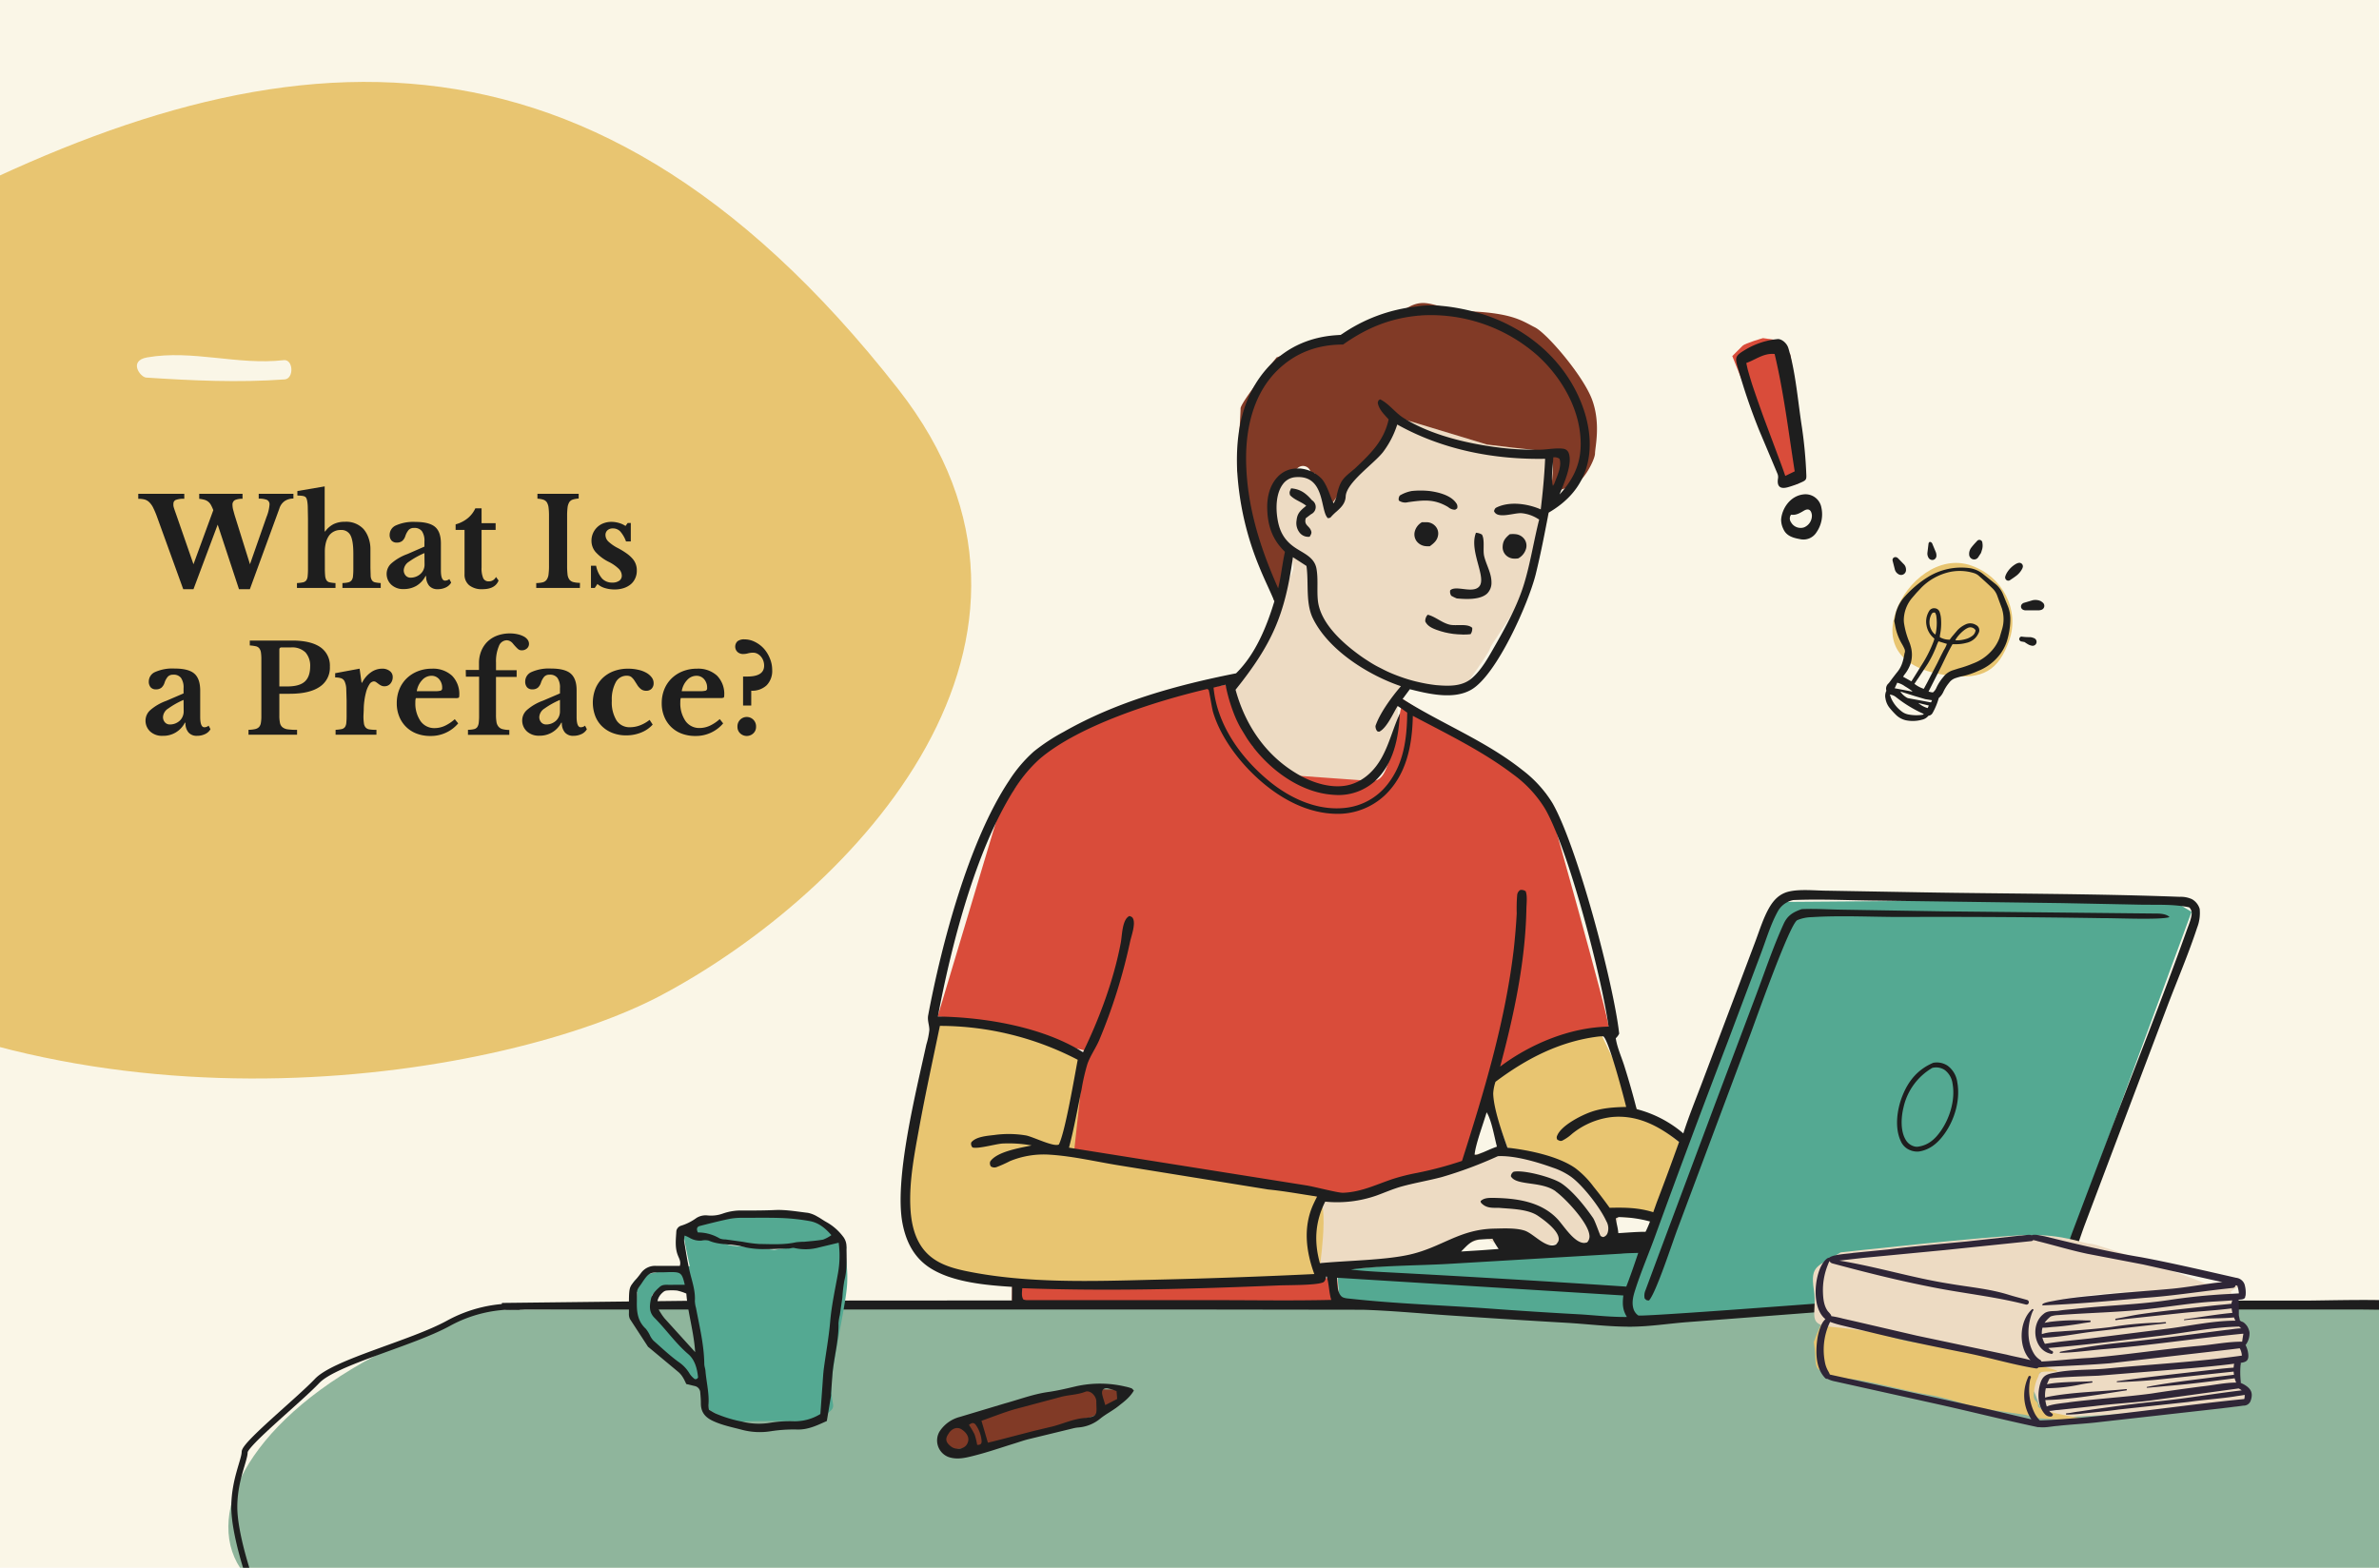 <svg xmlns="http://www.w3.org/2000/svg" viewBox="0 0 792 522"><style>.O{fill:#1e1e1e}.P{fill:#e8c571}.Q{fill-rule:evenodd}.R{fill:#eddbc3}.S{fill:#d94c3a}</style><defs><clipPath id="A"><path d="M0 389V0h332v389z" fill="none"/></clipPath></defs><path d="M0 0h792v522H0z" fill="#faf6e7"/><g clip-path="url(#A)" class="P Q"><path d="M220.2 331.35c64.5-34.32 144-118.6 78.82-201.8C192.21-6.86 83.09 12.88-33.62 75.17s-189.66 149-40.3 242.1c104.97 65.47 243.31 41.12 294.12 14.08"/></g><path d="M94.45 119.92c-15.33 1.75-30.33-3.55-45.45-.92-6.34 1.11-2.3 6.59-.34 6.72 15.34 1 30.73 1.73 46.07.61 3.21-.21 2.95-6.78-.28-6.41" fill="#faf6e7"/><path d="m83.22 187.87 5.5-15.72a13.7 13.7 0 0 0 1-4.07 1.61 1.61 0 0 0-.88-1.65 7 7 0 0 0-2.71-.39v-1.63h11.55V166a5.2 5.2 0 0 0-2.79.76 4.67 4.67 0 0 0-1.89 2.58l-9.82 26.84h-3.62l-7.09-21.5-8.06 21.5H61l-8.61-23.78a31 31 0 0 0-1.39-3.34 6.7 6.7 0 0 0-1.39-1.92 3.6 3.6 0 0 0-1.58-.85 8.7 8.7 0 0 0-2-.21v-1.67h15.32v1.67a7.1 7.1 0 0 0-2.85.39 1.34 1.34 0 0 0-.77 1.28 4 4 0 0 0 0 .63 4.6 4.6 0 0 0 .16.7l.31.95.51 1.43 5.7 16.41 6.6-18a12.4 12.4 0 0 0-.82-1.79 3.5 3.5 0 0 0-2.2-1.69 13 13 0 0 0-1.67-.31v-1.67h14.42v1.67a5.8 5.8 0 0 0-2.53.43 1.7 1.7 0 0 0-.81 1.65 6.8 6.8 0 0 0 .18 1.43l.51 1.87zm24.93 1.22a26 26 0 0 0 .1 2.63 3.45 3.45 0 0 0 .45 1.49 1.64 1.64 0 0 0 1.06.69 12 12 0 0 0 1.93.24v1.63H98.86v-1.63a13 13 0 0 0 2-.24 1.88 1.88 0 0 0 1.1-.65 2.86 2.86 0 0 0 .46-1.41 22 22 0 0 0 .11-2.46v-16.74l-.07-3.85a13 13 0 0 0-.22-2.14 3.8 3.8 0 0 0-.28-.83 1.2 1.2 0 0 0-.51-.49 2.7 2.7 0 0 0-.94-.24A12 12 0 0 0 99 165v-1.5l9.09-1.55v15h.16a8 8 0 0 1 2.83-2.45 8.5 8.5 0 0 1 3.77-.77 7.9 7.9 0 0 1 6.19 2.44 9.2 9.2 0 0 1 1.67 3 10.9 10.9 0 0 1 .61 3.6v6.31l.08 2.67a3.05 3.05 0 0 0 .43 1.47 1.64 1.64 0 0 0 1 .67 12 12 0 0 0 1.92.24v1.63H114v-1.63a9 9 0 0 0 1.94-.22 2 2 0 0 0 1.1-.67 2.76 2.76 0 0 0 .48-1.41 22 22 0 0 0 .11-2.46v-5c0-2.88-.32-4.91-.94-6.11a3.34 3.34 0 0 0-3.22-1.79 4.69 4.69 0 0 0-3.87 1.79 7.1 7.1 0 0 0-1.08 2.32 12 12 0 0 0-.38 3.1zM141.3 182v-1.7a5.6 5.6 0 0 0-.84-3.44 3.05 3.05 0 0 0-2.58-1.08 2.4 2.4 0 0 0-1.8.63 6.3 6.3 0 0 0-1.14 2.09 3.67 3.67 0 0 1-1 1.59 2.8 2.8 0 0 1-1.86.57 2.22 2.22 0 0 1-1.75-.69 2.83 2.83 0 0 1-.61-1.95 3.44 3.44 0 0 1 2.14-3.1 14.2 14.2 0 0 1 6.45-1.14c3 0 5.22.55 6.52 1.65s1.95 2.94 1.95 5.52v8.92c0 2.3.46 3.46 1.39 3.46a2.22 2.22 0 0 0 1.42-.53l.61 1.18a3.93 3.93 0 0 1-1.77 1.61 6.1 6.1 0 0 1-2.7.59 3.58 3.58 0 0 1-2.86-1.14 4.8 4.8 0 0 1-1-3.22h-.21a8.25 8.25 0 0 1-3 3.22 8.34 8.34 0 0 1-4.28 1.1 5.75 5.75 0 0 1-4.11-1.45 4.92 4.92 0 0 1-1.55-3.76 4.66 4.66 0 0 1 1.59-3.36 16.6 16.6 0 0 1 5.29-3.08zm0 2.16a27 27 0 0 0-5.16 2.87 3.62 3.62 0 0 0-1.73 2.75 2.6 2.6 0 0 0 .66 1.87 2.12 2.12 0 0 0 1.62.69 4.7 4.7 0 0 0 1.84-.35 4.6 4.6 0 0 0 1.46-.91 4 4 0 0 0 1-1.37 4.2 4.2 0 0 0 .35-1.69zm10.38-7.73v-1.84a10.8 10.8 0 0 0 4.09-2.09 9.2 9.2 0 0 0 2.47-3.24h2.08v4.93H165v2.24h-4.68v12.5a8.3 8.3 0 0 0 .55 3.58 1.9 1.9 0 0 0 1.85 1.06 2.6 2.6 0 0 0 2.4-1.46l.86 1.18c-.76 1.93-2.56 2.89-5.38 2.89a6.67 6.67 0 0 1-4.38-1.3 4.52 4.52 0 0 1-1.57-3.67v-14.78zm41.38 19.34h-14.54v-1.63a9.6 9.6 0 0 0 2.22-.26A2.27 2.27 0 0 0 182 193a3.8 3.8 0 0 0 .61-1.73 22 22 0 0 0 .16-3v-16.36a22 22 0 0 0-.14-2.83 4.4 4.4 0 0 0-.55-1.78 2.2 2.2 0 0 0-1.16-.91 7.8 7.8 0 0 0-2-.35v-1.63h13.73V166a8 8 0 0 0-2 .35 2.2 2.2 0 0 0-1.16.91 4.6 4.6 0 0 0-.55 1.78 24 24 0 0 0-.14 2.83v16.37a26 26 0 0 0 .14 3 3.6 3.6 0 0 0 .61 1.73 2.38 2.38 0 0 0 1.31.84 9.5 9.5 0 0 0 2.22.26zm4.94 0h-1.26v-7.41h1.71a9.14 9.14 0 0 0 2 4.28 4.5 4.5 0 0 0 3.38 1.34 3.83 3.83 0 0 0 2.34-.63 2 2 0 0 0 .83-1.73 3.27 3.27 0 0 0-1-2.22 13.1 13.1 0 0 0-3.3-2.3 14.7 14.7 0 0 1-4.44-3.32 5.73 5.73 0 0 1-1.35-3.73 6.1 6.1 0 0 1 .51-2.5 6.2 6.2 0 0 1 1.39-2 6 6 0 0 1 2.1-1.32 7.3 7.3 0 0 1 2.64-.47 8.7 8.7 0 0 1 2.51.37 7.5 7.5 0 0 1 2.18 1l.73-1H210v6.15h-1.59a10.4 10.4 0 0 0-1.93-3.34 3.3 3.3 0 0 0-2.43-1 2.58 2.58 0 0 0-1.81.61 2.09 2.09 0 0 0-.67 1.63 3.05 3.05 0 0 0 1 2.16 13.9 13.9 0 0 0 3.31 2.24 26 26 0 0 1 2.82 1.75 11 11 0 0 1 1.91 1.73A5.73 5.73 0 0 1 212 190a5.9 5.9 0 0 1-.53 2.56 5.5 5.5 0 0 1-1.5 2 7.1 7.1 0 0 1-2.34 1.26 9.7 9.7 0 0 1-3 .45 11 11 0 0 1-3.26-.47 6.5 6.5 0 0 1-2.48-1.36zM61.11 230.88v-1.71a5.6 5.6 0 0 0-.84-3.44 3 3 0 0 0-2.58-1.08 2.36 2.36 0 0 0-1.79.63 5.9 5.9 0 0 0-1.14 2.1 3.7 3.7 0 0 1-1 1.58 2.8 2.8 0 0 1-1.86.57 2.22 2.22 0 0 1-1.75-.69 2.88 2.88 0 0 1-.61-2 3.44 3.44 0 0 1 2.14-3.1 14.2 14.2 0 0 1 6.46-1.14q4.56 0 6.51 1.65t2 5.52v8.92c0 2.3.46 3.46 1.38 3.46a2.24 2.24 0 0 0 1.43-.53l.61 1.18a3.93 3.93 0 0 1-1.77 1.61 6.1 6.1 0 0 1-2.71.59 3.54 3.54 0 0 1-2.85-1.14 4.75 4.75 0 0 1-1-3.22h-.2a8 8 0 0 1-7.39 4.36 5.76 5.76 0 0 1-4.15-1.44 4.92 4.92 0 0 1-1.55-3.76 4.66 4.66 0 0 1 1.59-3.36 16.6 16.6 0 0 1 5.3-3.08zm0 2.16a27.2 27.2 0 0 0-5.11 2.87 3.59 3.59 0 0 0-1.73 2.75 2.6 2.6 0 0 0 .65 1.87 2.15 2.15 0 0 0 1.63.69 4.8 4.8 0 0 0 1.83-.34 5 5 0 0 0 1.47-.92 4.25 4.25 0 0 0 1.3-3.06zM109.82 222a7.57 7.57 0 0 1-3.42 6.7q-3.4 2.3-9.94 2.3H93v7.17a12 12 0 0 0 .2 2.5 2.5 2.5 0 0 0 .86 1.49 3.6 3.6 0 0 0 1.79.69 22 22 0 0 0 3.05.16v1.63H82.73V243a10.4 10.4 0 0 0 2.2-.24 2.6 2.6 0 0 0 1.31-.69 2.75 2.75 0 0 0 .61-1.39 13.3 13.3 0 0 0 .16-2.32v-18.8a16 16 0 0 0-.14-2.31 3 3 0 0 0-.55-1.38 2 2 0 0 0-1.16-.69 13 13 0 0 0-2-.27v-1.63h14.11c4.13 0 7.25.74 9.37 2.2a7.42 7.42 0 0 1 3.18 6.52M93 228.56h2.64q4 0 5.79-1.59t1.83-5a6.72 6.72 0 0 0-1.55-4.73 6.32 6.32 0 0 0-4.84-1.67h-3.14c-.49 0-.73.24-.73.7zm28 9.77a16 16 0 0 0 .15 2.5 2.6 2.6 0 0 0 .59 1.41 2.14 2.14 0 0 0 1.3.63 14 14 0 0 0 2.28.14v1.63h-13.6V243a13 13 0 0 0 2-.24 1.82 1.82 0 0 0 1.1-.65 2.86 2.86 0 0 0 .47-1.41 23 23 0 0 0 .1-2.46v-5l-.12-4a6.5 6.5 0 0 0-.53-2.32 2 2 0 0 0-1.16-1.08 6 6 0 0 0-2-.27v-1.42l8.14-1.51.65 4.68h.17a9.25 9.25 0 0 1 2.89-3.42 6.47 6.47 0 0 1 3.79-1.26 4 4 0 0 1 2.52.77 2.41 2.41 0 0 1 1 2 3.27 3.27 0 0 1-.76 2.2 2.51 2.51 0 0 1-2 .89 2.44 2.44 0 0 1-1.1-.24 5 5 0 0 1-.88-.55l-.77-.57a1.36 1.36 0 0 0-.8-.26 1.89 1.89 0 0 0-1.46 1 9 9 0 0 0-1.14 2.73 21 21 0 0 0-.53 2.75 22 22 0 0 0-.21 3zm31.54 2.53a11.87 11.87 0 0 1-9.25 4.19 12.6 12.6 0 0 1-4.58-.79 10 10 0 0 1-5.8-5.69 11.5 11.5 0 0 1-.82-4.44 12.1 12.1 0 0 1 .86-4.62 10.6 10.6 0 0 1 2.42-3.62 11.2 11.2 0 0 1 3.71-2.38 12.5 12.5 0 0 1 4.7-.86 9.25 9.25 0 0 1 6.72 2.35 8.65 8.65 0 0 1 2.4 6.52c0 .43-.07.7-.2.79a2.6 2.6 0 0 1-1.14.14h-13.12a4 4 0 0 0-.16 1.35 10.36 10.36 0 0 0 1.73 6.31 5.56 5.56 0 0 0 4.71 2.32 8.2 8.2 0 0 0 3.4-.77 13.4 13.4 0 0 0 3.28-2.2zm-7.91-10.72a7.4 7.4 0 0 0 2.1-.18.82.82 0 0 0 .47-.87 4.24 4.24 0 0 0-1-2.94 3.29 3.29 0 0 0-2.56-1.14 4.2 4.2 0 0 0-3.12 1.45 7 7 0 0 0-1.77 3.68zm10.43-7.08h4.4v-2.28a10.5 10.5 0 0 1 .75-4 9.2 9.2 0 0 1 2.1-3.16 9.3 9.3 0 0 1 3.24-2 12 12 0 0 1 4.21-.71 11.3 11.3 0 0 1 2.55.27 8 8 0 0 1 2 .71 3.76 3.76 0 0 1 1.33 1.1 2.32 2.32 0 0 1 .47 1.38 2 2 0 0 1-.7 1.55 2.52 2.52 0 0 1-1.75.61 1.85 1.85 0 0 1-1.28-.49 18 18 0 0 1-1.65-1.79 3.1 3.1 0 0 0-1-.81 2.5 2.5 0 0 0-1.1-.25 2.86 2.86 0 0 0-2.56 2 12.8 12.8 0 0 0-.94 5.43v2.53H172v2.24h-6.88v12.58a14.5 14.5 0 0 0 .18 2.53 3.2 3.2 0 0 0 .7 1.5 2.64 2.64 0 0 0 1.36.79 9.7 9.7 0 0 0 2.2.26v1.63h-13.77V243a9.4 9.4 0 0 0 2-.22 1.85 1.85 0 0 0 1.1-.69 3.3 3.3 0 0 0 .49-1.43 20 20 0 0 0 .12-2.46v-12.9h-4.4zm31.36 7.82v-1.71a5.6 5.6 0 0 0-.84-3.44 3 3 0 0 0-2.58-1.08 2.36 2.36 0 0 0-1.79.63 5.9 5.9 0 0 0-1.14 2.1 3.8 3.8 0 0 1-1 1.58 2.8 2.8 0 0 1-1.86.57 2.22 2.22 0 0 1-1.75-.69 2.88 2.88 0 0 1-.61-2 3.44 3.44 0 0 1 2.14-3.1 14.2 14.2 0 0 1 6.46-1.14q4.56 0 6.51 1.65c1.3 1.1 2 2.94 2 5.52v8.92c0 2.3.46 3.46 1.38 3.46a2.24 2.24 0 0 0 1.43-.53l.61 1.18a3.93 3.93 0 0 1-1.77 1.61 6.16 6.16 0 0 1-2.71.59 3.54 3.54 0 0 1-2.85-1.14 4.75 4.75 0 0 1-1-3.22h-.2a8 8 0 0 1-7.33 4.32 5.76 5.76 0 0 1-4.12-1.45 4.92 4.92 0 0 1-1.55-3.76 4.66 4.66 0 0 1 1.59-3.36 16.6 16.6 0 0 1 5.3-3.08zm0 2.16a27.2 27.2 0 0 0-5.15 2.87 3.59 3.59 0 0 0-1.73 2.75 2.6 2.6 0 0 0 .65 1.87 2.15 2.15 0 0 0 1.63.69 4.8 4.8 0 0 0 1.83-.34 5 5 0 0 0 1.47-.92 4.25 4.25 0 0 0 1.3-3.06zm30.87 8.22a10.36 10.36 0 0 1-3.85 2.65 13.2 13.2 0 0 1-5 .94 12.3 12.3 0 0 1-4.52-.8 10.4 10.4 0 0 1-3.5-2.22 9.6 9.6 0 0 1-2.26-3.44 12.78 12.78 0 0 1 .06-9.06 10.4 10.4 0 0 1 2.4-3.56 10.9 10.9 0 0 1 3.71-2.31 13.4 13.4 0 0 1 4.76-.81 14.6 14.6 0 0 1 3.4.37 9.4 9.4 0 0 1 2.69 1 5.7 5.7 0 0 1 1.77 1.52 3.1 3.1 0 0 1 .65 1.9 2.57 2.57 0 0 1-.67 1.87 2.4 2.4 0 0 1-1.81.69 2.82 2.82 0 0 1-1.65-.49 5.2 5.2 0 0 1-1.4-1.58l-1-1.55a5.5 5.5 0 0 0-.8-.88 1.9 1.9 0 0 0-.73-.4 3.3 3.3 0 0 0-.9-.11 4.07 4.07 0 0 0-3.66 2.2 12.1 12.1 0 0 0-1.3 6.15 11.5 11.5 0 0 0 1.56 6.52 5.14 5.14 0 0 0 4.5 2.28 9.4 9.4 0 0 0 3.34-.63 12 12 0 0 0 3.18-1.82zm23.46-.4a11.87 11.87 0 0 1-9.25 4.19 12.6 12.6 0 0 1-4.58-.79 10 10 0 0 1-5.8-5.69 11.5 11.5 0 0 1-.82-4.44 12.1 12.1 0 0 1 .86-4.62 10.6 10.6 0 0 1 2.42-3.62 11.1 11.1 0 0 1 3.71-2.38 12.5 12.5 0 0 1 4.7-.86 9.25 9.25 0 0 1 6.72 2.32 8.65 8.65 0 0 1 2.4 6.52c0 .43-.07.7-.2.79a2.6 2.6 0 0 1-1.14.14h-13.12a4 4 0 0 0-.16 1.35 10.36 10.36 0 0 0 1.73 6.31 5.56 5.56 0 0 0 4.71 2.32 8.2 8.2 0 0 0 3.4-.77 13.4 13.4 0 0 0 3.28-2.2zm-7.91-10.72a7.4 7.4 0 0 0 2.1-.18.82.82 0 0 0 .47-.87 4.24 4.24 0 0 0-1-2.94 3.29 3.29 0 0 0-2.56-1.14 4.2 4.2 0 0 0-3.12 1.45 7 7 0 0 0-1.77 3.68zm14.54 4.77v-9.65h1.43q5.58 0 5.58-3.63a4.8 4.8 0 0 0-.29-1.67 4.4 4.4 0 0 0-.79-1.36 4 4 0 0 0-1.18-.94 3.1 3.1 0 0 0-1.45-.34 6.6 6.6 0 0 0-1.67.22 6 6 0 0 1-1.55.22 2.78 2.78 0 0 1-1.93-.67 2.47 2.47 0 0 1 0-3.58 3.56 3.56 0 0 1 2.26-.63 7.8 7.8 0 0 1 3.5.83 10.1 10.1 0 0 1 3 2.24 11.1 11.1 0 0 1 2 3.26 9.85 9.85 0 0 1 .78 3.85 6.84 6.84 0 0 1-1.84 5.11 7 7 0 0 1-5.13 1.81v4.93zm-1.87 7.09a3.1 3.1 0 1 1 6.19 0 2.9 2.9 0 0 1-.9 2.17 3.18 3.18 0 0 1-4.39 0 2.9 2.9 0 0 1-.9-2.17" class="O"/><path d="M438.49 398.4S436 410 437 412s3 10 3 10l29-2 25.68-7.85S502 417 504 416s15-2 18-2h14l2.82-8.75L528 395s-10.87-9.81-14.94-9.4-19.63-1.85-19.63-1.85S471 390 467 390s-28.51 8.4-28.51 8.4" class="R"/><path d="M446.34 111.53 425 119s-12 15-12 17-1.12 20.52-1.12 20.52l12.36 43.67 6.17-14.75s-6-5-6.2-9.21l-.51-14.29 8.2-6a2.63 2.63 0 0 1 4.32.87c1.78 3.19 6.64 15.51 6.64 15.51S453 166 454 163s12.09-20 12.09-20 29.53 8.41 34.72 8.68 13.57 1 13.57 1l-.29 12.77a61.5 61.5 0 0 1 9.19-3.57C527 161 531 153 531 151s2-10-1-18-15-22-19-24-7.08-4.59-20.54-5.29-15.2-5.31-22.33-1-21.79 8.82-21.79 8.82" fill="#813a26"/><path d="m464 138-1 2.08-5 10.92s-11 7.53-11.49 10.77S443 168 443 168l-5.3-10.43s-6.7-.57-8.7.43-5 4-5 6-2 5 0 8 2.57 6 3.79 8.49 3.23 6.87 2.72 9.19S417 217 415 223s-5 8-5 8l12 21s7 7 12 8 11 3 15 3 3 2.74 6-.13 10.55-15.32 10.55-15.32l-.27-12.55 1.1-6.6 21.32.09S496 217 496 216s9.57-13.7 11.79-19.85S516 173 516 168s2.87-17.62-1.06-17.81S495 148 495 148l-33-10" class="R"/><path d="M495.53 364c.47 2 6.32 18.12 6.32 18.12s16.92 4.2 18.53 6S537 405 537 405l14 1 8-25.77-14.11-11L531 340l-35.47 18.87Z" class="P"/><path d="m408 228-12 2-34.26 11.09C360.99 241.01 344 252 343 254s-10.53 16.7-10.53 16.7l-20.31 67.76S329 340 333 342s29 8 29 8-11 33-8 33 73 15 81 16 35.89-4.85 40.45-6.43 12.68-4 13.61-6.8S497 358 497 358s30.55-16.57 34.28-14.79 3.65.46 4.19-1.38-20.87-77.6-20.87-77.6l-47.66-31.48S466.51 236 464 247s-4 13.32-8 13l-28-2-11-9.61z" class="S"/><path d="M312 340s-9.3 35.91-9.15 39-2.55 21.34-1.7 25.19 3.4 12.25 3.4 12.25S314 425 316 425s35 3 35 3 88-2 88-3 4-25.21-.51-26.6-80.83-15.7-80.83-15.7L361 352l-39.09-12.87Z" class="P"/><path d="M163 436.07C46.39 471 49 562 159 531l633.94-7 1-90.4Z" fill="#8fb59c"/><path d="M590.68 300.32 548 414l-102.85 8.87L446 435l96.73 6.73 140.89-13.24 45.98-124.88-7.17-4.31z" fill="#54a992"/><path d="m336.95 428.48-.05 4.51L446 435l-.88-9.52z" class="S"/><path d="M797.39 433.25c-3.09-.77-24.44-.21-28.87-.21h-67c-10.78 0-21.67.29-32.43-.09 5.06-.9 14-1.5 17.11-6.08 3.32-4.83 5.75-13.5 7.87-19.13l11.35-30.07 16.4-43.39c3.21-8.38 6.8-16.79 9.6-25.31a13.5 13.5 0 0 0 .88-6.35 5.5 5.5 0 0 0-2.54-3.21 8.84 8.84 0 0 0-4.11-.8c-28.44-1.07-57-1-85.48-1.49l-31.66-.55c-4 0-9.33-.64-13.16.33-3 .77-4.93 2.82-6.43 5.46-1.91 3.38-3.13 7.34-4.5 11l-6.85 18.19-11.07 29.28c-2.07 5.47-4.34 11-6.1 16.55a38.7 38.7 0 0 0-15.54-8.08q-1.86-7.3-4.14-14.5c-.93-2.92-2.37-6.09-2.81-9.1l.14-.14a4.9 4.9 0 0 0 1-1.4c-1.86-16.66-14-62.46-22.23-76.79a40.3 40.3 0 0 0-9.94-10.93c-12.17-9.71-26.88-15.44-39.94-23.69l2.42-3.27c6.22 1.57 14.59 3.58 20.48.14 8.47-4.94 19-28.73 21.43-38.44 1.66-6.76 3-13.64 4.28-20.48 6.24-3.63 10.9-8.64 12.8-15.74 2.44-9.14-.41-19.35-5.11-27.33-7.12-12.1-19.28-20.46-32.78-23.92-5.58-1.43-13.14-2.67-18.85-1.66a54 54 0 0 0-25.27 9.48c-9.29.31-17.57 3.62-24 10.53-8.8 9.47-11 22-10.48 34.46a98.8 98.8 0 0 0 7.4 32.3c1.54 3.84 3.4 7.55 5 11.37-2.58 8.52-6.3 17.66-12.76 24-19.89 3.95-39.73 9.4-57.46 19.53a63.6 63.6 0 0 0-9.88 6.51 46.5 46.5 0 0 0-8.22 9.69c-13.4 20.08-22.48 54.4-26.94 78.14-.32 1.72.39 3.2.39 4.89a25.3 25.3 0 0 1-1 4.84c-3.38 15.58-10.85 45.1-7.88 59.83 1.21 6 3.84 11.15 9.07 14.53 7.43 4.81 18.71 5.78 27.34 6.33l-.02 4.52-76.33.05H235l-67.87.78c-.2.87-.09.93.28 1.7a2.64 2.64 0 0 0 1.28.56 56 56 0 0 0 6.06-.07h220.54l58.33.08c9.18.28 18.38 1.15 27.54 1.79q20.23 1.39 40.49 2.56c7 .42 14.11 1.31 21.08 1.29 6.35 0 12.86-1.06 19.21-1.54l56.46-4.32c11.08-.57 22.41 0 33.5.07l48.6.08h85.44c3.69 0 7.54.19 11.22-.1a1.88 1.88 0 0 0 1.62-.67l.24-.87a2.16 2.16 0 0 0-1.63-1.14m-256-64.68c-4.19.09-8.19.33-12.17 1.82-3.14 1.17-9.48 4.41-10.81 7.72a1.3 1.3 0 0 0 .08 1.39c.59.26.91.53 1.57.3a14.4 14.4 0 0 0 3.31-2.29 25.7 25.7 0 0 1 13-5.55c8.74-.92 16 3 22.61 8.27q-3.59 10.11-7.43 20.12l-1.16 3.27c-4.88-1.54-9.47-1.59-14.52-1.47q-2.57-3.6-5.33-7a30.5 30.5 0 0 0-6.08-6.19c-5.8-4.07-15.69-6.06-22.61-6.82-1.73-4.87-4.63-13-4.74-18.07a14.8 14.8 0 0 1 .76-3.87c10.22-7.69 21.41-13.48 34.25-15.07a13 13 0 0 1 1.63-.07c1.82 1.15 6.82 20.21 7.63 23.51zm7.92 38.14a36 36 0 0 1-1.48 3.43c-3 0-6.06.28-9.07.46-.11-1.7-.63-3.25-.84-4.92l.91-.43a41.2 41.2 0 0 1 10.47 1.46zm-31.39-10c3.3 2.38 10.69 10.31 11.19 14.4a2.92 2.92 0 0 1-.71 2.54 3.7 3.7 0 0 1-1 .2c-3.37 0-6.88-5.85-8.93-8-5.55-5.84-13.74-6.89-21.44-7-1.46 0-3 0-4.11 1.07a.93.93 0 0 0 .33.76c1.66 1.66 3.62 1.47 5.78 1.49 4 .36 9.6.36 13 2.67 2.06 1.41 6.61 4.71 6.88 7.46.09 1-.3 1.34-.86 2.06-3.27 1.65-7.44-3.64-10.51-4.62-2.88-.93-7-.72-10-.66-11.77.22-17.39 6.17-28.2 8.64-8.28 1.89-21.08 2-29.93 2.87-2-7.2-1.59-13.79 1.77-20.49a39.8 39.8 0 0 0 17-2c2.77-1 5.45-2.19 8.28-3 4.47-1.25 9.1-2 13.58-3.19a138 138 0 0 0 18.63-6.95c5.63-.27 13 1.93 18.3 3.83a23.4 23.4 0 0 1 6 3c4 2.9 9.72 10.28 11.79 14.8a4.8 4.8 0 0 1 .43 3.92 2.12 2.12 0 0 1-1.47 1.39 2.6 2.6 0 0 1-.84-.36c-.23-.21-1.81-4.93-2.53-6-2.65-3.84-6.63-8.87-10.51-11.51-2.94-2-12.46-4.58-15.91-3.89a1.88 1.88 0 0 0-.94 1.5c1.68 3.25 10.12 1.53 14.92 5.02zm-19 19.15-5.82.43-6.69.42c2-1.93 3.28-3.73 6.16-4l4.3-.26a27 27 0 0 0 2.01 3.36zm-8-31.36c.2-3.18 3-10.66 4-14.14 1.64 2.52 2.6 8.37 3.43 11.43-1.64.57-3.24 1.32-4.84 2-.88.28-1.8.88-2.64.66zm22.07-214.87-.34-.15c-4.2-1.76-9.92-2.59-14.22-.61-.76.34-.76.54-1.05 1.27 1 2.82 6.65.56 9.15.73a12.4 12.4 0 0 1 5.49 1.89l.39.23c-1.81 7.13-2.92 14.56-5.08 21.59s-6 14.08-9.66 20.49c-2.12 3.7-4.43 8-7.72 10.79s-7.66 2.61-11.85 2.26a52 52 0 0 1-3.33-.49c-1.1-.2-2.21-.44-3.3-.7s-2.18-.57-3.25-.91a60 60 0 0 1-3.18-1.11c-1.05-.4-2.09-.83-3.11-1.3s-2-1-3-1.5-2-1.09-2.93-1.68-1.89-1.21-2.81-1.86c-6-4.26-13.68-11-14.46-18.69-.35-3.47.16-7.1-.46-10.54-.7-3.94-4.52-5.15-7.42-7.2-3.4-2.41-4.91-5.34-5.56-9.41-.59-3.64-.5-8.45 1.81-11.53a5.65 5.65 0 0 1 4-2.3c10.28-1 8.3 11.39 11 13.65l.78-.18a19 19 0 0 1 2.12-2.09c1.57-1.4 2.9-2.76 3-5 .22-4.62 9.29-10.77 12.41-14.73a30.6 30.6 0 0 0 4.75-9.2c15 8.38 32.18 11.73 49.23 11.41-.24 5.59-.79 11.24-1.45 16.82zm4-7.86c-.75-2.49.06-6.78.12-9.49a2.82 2.82 0 0 1 2.07.49c.87 2.54-.89 5.89-1.74 8.3zM414.84 153c-.07-10.67 2.49-21.8 10.29-29.57 6.08-6 13.48-8.71 22-8.71 7.81-5.51 15.51-8.71 25.07-9.62.41 0 .82-.08 1.23-.1a53.74 53.74 0 0 1 38.3 13.25c7.89 7.11 14 17.42 14.47 28.18.35 7.42-2.08 12.82-7 18.21 1.37-3.54 4.37-10 3.07-13.72a2.17 2.17 0 0 0-1.63-1.47c-2.25-.42-5.41.23-7.76.28a96 96 0 0 1-12.94-.6c-10.72-1.24-23.51-4.16-32.74-10-2.75-1.75-4.81-4.74-7.73-6.16-.66.33-.58.41-.8 1.12.38 2.27 2.16 3.91 3.63 5.56-1.56 7.2-6.13 11.51-11.27 16.38-3.72 3.13-4.75 3.61-5.93 8.54a9.1 9.1 0 0 1-1.1 3c-.63-.49-2-6.09-4.11-8.27l-.4-.38-.42-.37-.44-.34-.45-.32a5 5 0 0 0-.47-.3l-.48-.28-.49-.25-.51-.23-.52-.2-.52-.17-.54-.15-.54-.13-.55-.1-.56-.08h-1.1a8.77 8.77 0 0 0-6.45 2.67c-2.7 2.75-3.63 6.68-3.58 10.42.1 5.87 1.66 10.53 5.9 14.64-.88 4-1.28 8.14-2.26 12.16C419.36 182 415 168.24 414.84 153M408 228a55 55 0 0 0 3.57 11.53c.5 1.05 1 2.09 1.6 3.1l1.82 3c.64 1 1.31 1.92 2 2.84s1.44 1.82 2.21 2.69c6.27 7.1 15.33 13 25 13.5a18.1 18.1 0 0 0 13.41-4.46c6.33-5.79 8-14.43 8.41-22.6-2.26 4.84-3.46 10.06-6.09 14.77-2.34 4.18-5.87 7.63-10.59 8.92-5.64 1.53-12.2-.56-17.09-3.38-10.78-6.21-17.68-16.41-20.91-28.24 12.06-15.14 16.43-24.76 19.08-44.15l4.52 2.92c.81 5.62-.38 12.3 2.15 17.47 5.2 10.62 18.47 18.9 29.3 22.57-3 3.47-7 8.89-8.47 13.22a2.73 2.73 0 0 0 .39 1.51c.32.45.36.34.86.42 2.51-1.21 4.61-6.12 6.12-8.55 1.1.68 2.14 1.45 3.19 2.2-.09 8.54-1.09 17-6.61 23.94a20.6 20.6 0 0 1-14.12 7.78c-9.26 1-18.33-3.21-25.34-9-9.35-7.72-17.24-18.7-18.4-31.06zm-70.76 35.59A46.7 46.7 0 0 1 346 252.8c13-11.24 39-19.44 55.89-23.39.16.11.4.16.49.33.21.42 1.09 6.11 1.45 7.32 2 6.74 6.38 13.27 11.13 18.4 7.58 8.16 18 15.16 29.44 15.5a22.88 22.88 0 0 0 16.6-6.13c7.36-7 9.15-16.82 9.35-26.48 11.13 5.89 23.26 11.78 33.28 19.4a39.9 39.9 0 0 1 10.68 11.44c7.86 13.42 19 56.49 21.2 72.64-12.73.21-26 5.73-36.09 13.31 4.53-16.94 8.35-34.58 8.73-52.17 0-1.83.41-4.48-.22-6.2a2.38 2.38 0 0 0-1.84-.43 2.26 2.26 0 0 0-1 1.61 55 55 0 0 0-.15 6.17q-.33 6-1 12.05c-2.88 24.19-9.85 47.23-17.22 70.37a121 121 0 0 1-15 4 68 68 0 0 0-8 2c-5.58 1.87-10.54 4.39-16.61 4.61-1.74.06-9.72-2.1-12.51-2.5l-78.72-12.52c1.69-6.36 2.83-12.93 4.18-19.37a69 69 0 0 1 1.94-8.46c.95-2.73 2.75-5.24 3.91-7.9a184.3 184.3 0 0 0 10.33-32.94c.43-1.88 1.82-5.68 1-7.52-.3-.68-.6-.69-1.22-.95-2.45 1.09-2.44 6.41-2.88 8.8-2.33 12.44-7.08 25.21-12.59 36.56-13.41-8.44-32.74-11.68-48.32-11.88 4.44-23.54 12.38-54.66 25.01-74.93zm-15.35 159.69c-6.05-1.24-11.81-3.07-15.33-8.53-2.54-3.94-3.34-8.75-3.51-13.36-.31-8.54 1.39-17.23 2.91-25.6 2.08-11.45 4.58-22.82 6.94-34.21a99.55 99.55 0 0 1 45.89 11.29c-1.06 5.49-4.18 24.12-6.28 28.2-1.69.93-8.46-2.51-10.89-3a34.8 34.8 0 0 0-10.64-.15c-2.31.27-6.12.53-7.64 2.47a1.75 1.75 0 0 0 .42 1.66c1.69.59 7.58-1.11 9.86-1.29a42.5 42.5 0 0 1 9.82.63c-3.83.83-11.49 2-13.78 5.33a1.85 1.85 0 0 0 .21 1.65 2.11 2.11 0 0 0 1.88.24 41 41 0 0 0 4.47-2 29.6 29.6 0 0 1 13.45-2.13c7.65.49 15.47 2.37 23.05 3.58l49.52 8c5.4.52 10.86 1.56 16.25 2.34a65 65 0 0 0-1.23 2.51c-3.5 7.6-2.49 15.71.29 23.3q-26.67 1.29-53.37 1.89c-20.39.51-42.18 1.28-62.29-2.82m83.91 9.62h-63.56a4.3 4.3 0 0 1-1.54-.21c-.72-1.06-.44-2.53-.38-3.77 28.48 1.06 56.93.27 85.39-.92 3.25-.14 12.28 0 14.73-1 .75-.3.92-1.42 1.17-2.12.88 2.43.77 5.36 1.59 7.94-12.45.29-24.95.09-37.4.08m120.73 4.76q-15.61-.84-31.22-2c-15.13-1.08-30.46-1.56-45.53-3.21-.9-.1-2.47-.14-3.15-.77-1.52-1.4-1.43-4.36-1.51-6.24l95.31 5.9c-.32 2.75-.3 4.75 1.19 7.16-5.01.06-10.09-.5-15.09-.84m14.88-9.27q-40.65-2.72-81.34-4.86c-3.47-.18-6.92-.42-10.38-.82 9.59-1.33 22.23-1.31 32.11-1.86l57.85-3.42c1.89-.19 3.83-.19 5.74-.26-1.26 3.77-2.54 7.51-3.98 11.22m4 9.61a4.12 4.12 0 0 1-1.67-2.45c-.54-2 0-4.08.62-6 2-6.29 4.7-12.5 6.93-18.72q11.7-32.14 23.94-64.07l11-29.27c1.76-4.64 3.32-10 5.79-14.33a7.6 7.6 0 0 1 5-3.47c9.21-.39 18.67.11 27.91.18l61.57.83 26 .52c5.31.11 11.14-.23 16.33.9a2.86 2.86 0 0 1 .79 1.48c.18 1.72-.94 4.26-1.53 5.9-8.26 23.14-17.46 46.05-26.17 69l-11.82 31.28c-1.46 3.85-2.67 7.9-4.28 11.66a12.8 12.8 0 0 1-2.13 3.47c-3.88 4.4-11.89 3.88-17.28 4.28-12.62 1.13-119.79 9.48-121.04 8.81zm-62.74-230c-2.7-.63-4.85-2.72-7.36-3.32a3 3 0 0 0-.82 2.23c.74 1.57 2.26 2.25 3.81 2.82l1.36.45 1.38.38 1.41.29 1.41.22 1.43.13 1.43.06c.48.06 1 0 1.43 0s1-.06 1.43-.11a3.17 3.17 0 0 0 .54-2.1c-1.58-1.53-5.32-.57-7.45-1.05M476 181.88c1.28-.94 2.42-1.85 2.73-3.52a3.6 3.6 0 0 0-.68-2.94 4 4 0 0 0-2.94-1.54h-1.73a5 5 0 0 0-2.43 3.28 3.86 3.86 0 0 0 .63 3 4.26 4.26 0 0 0 2.85 1.67 8 8 0 0 0 1.57.05m28.26 4.12c.41 0 .8 0 1.2-.09a5.3 5.3 0 0 0 2.64-3.45 3.7 3.7 0 0 0-.62-2.95 4.07 4.07 0 0 0-2.7-1.62 8 8 0 0 0-2.19 0c-1.36 1.17-2.22 2.08-2.33 4a3.76 3.76 0 0 0 1 2.89 4 4 0 0 0 3 1.22m-22.41-17.32.33.21a3.43 3.43 0 0 0 2.26.83l.66-.43a1.92 1.92 0 0 0-.34-1.81c-1.79-2.61-6-3.63-8.93-4a29 29 0 0 0-5.8 0 11.9 11.9 0 0 0-4 1.5 2 2 0 0 0-.34 1.68 3.71 3.71 0 0 0 3.1.54c5.02-.67 8.46-1.15 13.06 1.48m-52.03-6.08c-.41 1-.67 1.2-.35 2.26 1.46 1.61 3.7 2.17 5.39 3.54-1.83 1.52-3 2.42-3.22 4.92a5.14 5.14 0 0 0 1 4 3.63 3.63 0 0 0 2.5 1.4 6 6 0 0 0 .87 0c.31-.6.74-1.1.52-1.81-.53-1.91-2.53-1.91-1.82-4.36l1.78-1.35a2.64 2.64 0 0 0 .28-4.64c-1.98-2.3-3.85-3.72-6.95-3.96m63.55 15.4a4.4 4.4 0 0 0-2-.61c-2.66 6.65 5 16.7 0 18.63-2.61 1-6.93-1.05-8.58.54a2.38 2.38 0 0 0 .35 1.8 14 14 0 0 0 1.83.89c2.91.28 7.72.55 10.08-1.58a5 5 0 0 0 1.48-3.76c0-3.18-1.8-5.9-2.47-8.9-.41-2.09.29-5.22-.69-7.01m155.06 176.87a6.5 6.5 0 0 0-4.83-1c-5.09 2.17-8.25 5.93-10.28 11.05-1.77 4.44-2.63 10.53-.54 15A5.6 5.6 0 0 0 636 383a6.1 6.1 0 0 0 2.86.41c3.71-.59 6.31-2.88 8.46-5.86 3.42-4.74 5.34-11.32 4.3-17.13a8.25 8.25 0 0 0-3.19-5.55m-2.37 21.77c-1.83 2.6-4 4.58-7.23 5.11a3.3 3.3 0 0 1-1.39 0 4.77 4.77 0 0 1-3.09-2.38c-1.72-3-1.44-7.46-.63-10.72a20.3 20.3 0 0 1 9.57-13.08 5.2 5.2 0 0 1 4.12.69 6.74 6.74 0 0 1 2.62 4.57c.97 5.28-.9 11.48-3.97 15.81m76.2-71.29c-.86-.91-2.63-1.14-3.85-1.17l-71.52-.74-33.47-.55c-4.5-.05-9.16-.4-13.64-.18-2.83 1-4.7 2.08-6 4.94-3.49 7.66-6.24 15.88-9.2 23.77L571 367.5l-18.85 50.42-4.34 11.68a4.42 4.42 0 0 0-.28 2.73c.61.62.58.62 1.45.68 2.45-2.78 7.78-19.35 9.56-24l24-64.13c1.73-4.56 13.18-37.11 15.79-38.5a13.1 13.1 0 0 1 4.85-1c9.44-.61 20-.06 29.51-.06q33.91-.13 67.83.4c3.77-.05 19.19.64 21.74-.37" class="O"/><path d="M668.9 213.23c-3.53 10.08-8.89 13.07-20 11.71-17.22-2.11-21.25-11.27-17.71-21.35s14.4-19 25-15.31 16.25 14.88 12.71 24.95" class="P Q"/><path d="M680.14 200.7a1.4 1.4 0 0 1-.59 2.37 3.1 3.1 0 0 1-.9.15h-4.36a1.74 1.74 0 0 1-.78-.2 1.17 1.17 0 0 1-.24-2 1.3 1.3 0 0 1 .42-.27l3-.89a4.32 4.32 0 0 1 2.71.29 6 6 0 0 1 .74.55M674 213.78l-1.28-.24a1.4 1.4 0 0 1-.25-.22.73.73 0 0 1-.13-.93.75.75 0 0 1 .85-.4 18 18 0 0 0 2.72.15 4.5 4.5 0 0 1 1.35.39 1.31 1.31 0 0 1-.85 2.46 3.7 3.7 0 0 1-1.14-.4 13 13 0 0 1-1.27-.81m-.66-24.73c0 .13-.11.25-.22.5a7 7 0 0 1-1.67 2c-.71.57-1.48 1.07-2.24 1.58a1 1 0 0 1-1.24 0 1.11 1.11 0 0 1-.36-1.28 5.3 5.3 0 0 1 .5-1.11 8.36 8.36 0 0 1 2.91-2.91 3.2 3.2 0 0 1 .93-.39 1.17 1.17 0 0 1 1.39 1.61m-13.87-4.89-.94 1.44a1.6 1.6 0 0 1-1.91.56 1.69 1.69 0 0 1-1.06-1.6 3.38 3.38 0 0 1 .74-2.27 22 22 0 0 1 1.81-2.06 1 1 0 0 1 1.85.55 4.73 4.73 0 0 1-.2 2.5 8 8 0 0 1-.29.88M654 209.73a12.5 12.5 0 0 0-2.78 2.93 5 5 0 0 0-.25.55 10.9 10.9 0 0 0 4-.6 6.5 6.5 0 0 0 1.43-.75 2.66 2.66 0 0 0 1.29-2 2 2 0 0 0-2.54-.8 6 6 0 0 0-1.15.67m-15.37 24.34a8.1 8.1 0 0 0 3.12 1.7l.38-.86zm-.12-8.13-1.17 1.75a10 10 0 0 0 3.12 1.66l1.15-2.12 1.07-2.08 1.13-2.15 1.13-2.17 1.07-2.19 1.06-2.08a9.3 9.3 0 0 0 1.07-2.17l-2.8-.86-.45 1a36.3 36.3 0 0 1-3.18 6.58l-3.18 4.83zm-5.86 4.31a6.4 6.4 0 0 0 2.25 2.09 2.2 2.2 0 0 0 .68.19l7 1.3a1.2 1.2 0 0 0 .31 0l.31-.68-2.29-.37-3.4-1zM644.22 204c-.79-.2-1.1.26-1.32.77a5.49 5.49 0 0 0 .15 5.09 3.9 3.9 0 0 0 1.19 1.39c.09-.09.13-.11.14-.14a17.2 17.2 0 0 0 .22-6.15 4.3 4.3 0 0 0-.38-.96m-13.46 25.16 5.71 1.09a.2.2 0 0 0 .08 0 1 1 0 0 0 .07-.13 28 28 0 0 0-2.43-1.6 7.2 7.2 0 0 0-2.58-1.2zm-1.61 2.1.37 1.06a11 11 0 0 0 3.36 4.39 5.2 5.2 0 0 0 2.44 1.18 13.9 13.9 0 0 0 4.68.11 4 4 0 0 0 .47-.16c-.16-.14-.2-.21-.26-.23a42.8 42.8 0 0 1-9-5.49 3.9 3.9 0 0 0-2.06-.85zm5-14A2 2 0 0 0 634 216a15 15 0 0 0-.8-1.54 18.3 18.3 0 0 1-2.3-6.27l-.29-1.44.24-1.14a13 13 0 0 1 3.42-7.14 35.6 35.6 0 0 1 7.36-6.21 21.1 21.1 0 0 1 13.52-3.16 9.4 9.4 0 0 1 5.11 2.08l3.73 3a8.84 8.84 0 0 1 2.79 3.56l1.8 4.44a11.9 11.9 0 0 1 .69 4.4 25.8 25.8 0 0 1-1.21 7.09 15.05 15.05 0 0 1-3.15 5.3 16.6 16.6 0 0 1-6.37 4.42 25.5 25.5 0 0 1-5.5 1.82 18 18 0 0 0-1.86.52 4.28 4.28 0 0 0-2.29 1.6 13.6 13.6 0 0 0-1.94 3.09 6 6 0 0 1-1.51 2 22 22 0 0 1-2.07 5 1.74 1.74 0 0 1-1.37.89 3.74 3.74 0 0 1-2.15 1.33 11.5 11.5 0 0 1-5.34.19 6.85 6.85 0 0 1-3.35-1.84 27 27 0 0 1-2.24-2.49 6.5 6.5 0 0 1-1.21-2.88A3.9 3.9 0 0 1 628 230a2.35 2.35 0 0 1 .72-2.46c.47-.53.86-1.13 1.29-1.7l1.36-1.76a9.6 9.6 0 0 0 2-3.6c.34-1.05.51-2.14.74-3.23zm32.43-14.34-1.72-4.69a6.4 6.4 0 0 0-1.64-2.42q-2.07-2-4.2-3.86a4.54 4.54 0 0 0-1.8-1.11 16 16 0 0 0-8.34-.34 19.27 19.27 0 0 0-9.15 5.07l-1.73 1.84-1.47 1.71a11.66 11.66 0 0 0-2.67 6.28 8.6 8.6 0 0 0 0 2 27 27 0 0 0 1.69 6.17 11 11 0 0 1 .53 1.54 10 10 0 0 1-.14 6.2 12.4 12.4 0 0 1-1.93 3.33 7 7 0 0 0-.44.69l2.75 1.53.36-.54 2.91-4.65a43 43 0 0 0 4.09-8c.13-.34.22-.7.31-1l-.5-.48a7.07 7.07 0 0 1-2.11-3.86 6.6 6.6 0 0 1 .2-3.48 7 7 0 0 1 .61-1.32 1.9 1.9 0 0 1 1.89-1 1.85 1.85 0 0 1 1.7 1.4 9 9 0 0 1 .38 1.79 19.2 19.2 0 0 1-.33 5.76c0 .22 0 .46-.06.66a6.3 6.3 0 0 0 3.31.85l.7-.94 1.91-2.24a8.6 8.6 0 0 1 2.55-1.84 3.6 3.6 0 0 1 3.59.13 1.94 1.94 0 0 1 .86 2.7 6.3 6.3 0 0 1-.86 1.37 5.78 5.78 0 0 1-3.18 1.88 13 13 0 0 1-3.62.44h-1c-1.51 2.55-2.68 5.26-4 7.89l-4 7.89.77.19.68.1a3.8 3.8 0 0 0 1.13-1.47 15.6 15.6 0 0 1 2.41-3.75 6.44 6.44 0 0 1 3-2.13l2-.64a37 37 0 0 0 4.81-1.65 15.4 15.4 0 0 0 5.82-3.81 13.4 13.4 0 0 0 3-4.68l.95-3.22a11.54 11.54 0 0 0-.06-6.3zm-24.92-18.84.38-3.12c0-.2.24-.37.34-.53a.94.94 0 0 1 .92.63l1.17 2.81a3.2 3.2 0 0 1 .19 1.19 1.39 1.39 0 0 1-1.13 1.37 1.48 1.48 0 0 1-1.53-.78 2.7 2.7 0 0 1-.34-1.57m-7.72 3.92a2.54 2.54 0 0 1 .59 1.6 1.66 1.66 0 0 1-.82 1.62 1.64 1.64 0 0 1-1.81-.12 2.5 2.5 0 0 1-1.07-1.44l-.75-2.94a1 1 0 0 1 .38-1.07 1.1 1.1 0 0 1 1.11 0 2 2 0 0 1 .29.21z" class="O"/><g fill="#54a992"><path d="M277.74 410.66c-2.74-2-5.79-4.87-9.76-5.32s-13.26-.46-19.05-.46-10.83.76-14.18 2.13-5.95 2.13-5.8 2.58a4.77 4.77 0 0 0 3.82 2.28c2.28.15 16.16 2.89 16.16 2.89l18.6.46c.6 0 10.21-2.59 10.21-2.59z"/><path d="M217.29 423.88c10.75-2.28 12.35-2.28 12.35-2.28s-2.74-12.31-2.06-11.63 15.55 4.79 16.24 4.79 13.95 1.37 13.95 1.37l11.66-1.6 9.38-1.59 3 2.28c-.73 3.19.64 6.38.18 12.76s-3.32 18.24-4.86 29.41 2.57 10.25-2 13.45-5.15 2.5-10.81 2.39-12.88-.11-17.27.12-11.08-4-11.08-4l-.63-8.13a4.47 4.47 0 0 1-5-1.59 82 82 0 0 0-10.07-9.81c-3.2-2.5-7.31-4.56-8-9.8a43 43 0 0 1-.14-9.73s-5.59-4.13 5.16-6.41m1 11.7c.31 3.19 4.73 6.38 6.1 7.45s8.84 10.33 8.84 10.33a118 118 0 0 0-1.67-13.22c-1.38-7.6.91-7.45-4.58-10.94l-3.05-.31s-3.66 0-5.94 1.52.01 1.98.29 5.17z"/></g><path d="M276.64 464.85c.06-.39 0-.79.05-1.18l.46-6.28c.51-5.62 2.13-11.1 2-16.8a17 17 0 0 1 .44-2.72l.85-5.84a47 47 0 0 1 .7-5.84c.94-3.64.7-7.3.67-11a5.4 5.4 0 0 0-1.28-3.63 17.7 17.7 0 0 0-5.34-4.62c-1-.53-2-1.29-3-1.82a10 10 0 0 0-3.23-1.29c-3.65-.42-7.29-1.1-11-.93-3.56.16-7.12.16-10.68.16a18 18 0 0 0-6.6 1 11.6 11.6 0 0 1-5.06.64 5.8 5.8 0 0 0-3.78.85 17.5 17.5 0 0 1-5.27 2.62 2.32 2.32 0 0 0-1.4 1.66c-.15 2.73-.56 5.5.51 8.18.42 1.07 1.1 2.13.63 3.49h-7.77a5.78 5.78 0 0 0-5.16 2.39c-3.66 5-4 3.13-4 10.2v3.15a4 4 0 0 0 .32 1.92l6 9.21a1.3 1.3 0 0 0 .3.26l10 8.33a8 8 0 0 1 1.42 1.79c.41.66.71 1.38 1.06 2.08l2.78.66a2.31 2.31 0 0 1 1.87 2.24c.1 1.18.21 2.36.2 3.55 0 2.83 1.33 4.56 3.89 5.78 3.13 1.49 6.47 2.13 9.75 3a23.2 23.2 0 0 0 9.8.46 49.3 49.3 0 0 1 8.65-.54c3.7.1 6.81-1.49 9.84-2.83zm-12.3 8.38a40.3 40.3 0 0 0-8.26.55 23 23 0 0 1-9-.43 41.4 41.4 0 0 1-9-2.77c-.69-.35-1.35-.77-2.07-1.19a9 9 0 0 1-.15-1.59c.3-3.83-.69-7.55-1-11.32-.06-.78-.38-1.55-.39-2.32-.08-6.35-1.59-12.48-2.76-18.66a10 10 0 0 1-.38-2.33c.22-3.49-1-6.7-1.76-10s-1.25-6.68-1.82-10a7.6 7.6 0 0 1 .18-1.78 14 14 0 0 1 1.51.68 6.84 6.84 0 0 0 4.14 1 5.3 5.3 0 0 1 2.35 0c3.58 1.59 7.52 1 11.22 2 5 1.34 10.2.72 15.33.66.65 0 1.35-.35 1.94-.2a16.8 16.8 0 0 0 8.19-.17l4.18-1 2.42-.58a33.1 33.1 0 0 1-.19 9.91c-.95 5.42-2.17 10.83-2.64 16.3-.45 5.25-1.4 10.39-2.1 15.58-.26 2-.34 3.93-.49 5.89l-.68 9.36a16.23 16.23 0 0 1-8.77 2.41m9.66-60.48c-2.05.36-4.15.51-6.23.71a23 23 0 0 0-2.75.17c-4 .89-8.13.62-12.2.57a42.5 42.5 0 0 1-5.46-.71l-5.84-.81a5.1 5.1 0 0 1-1.92-.32 14.15 14.15 0 0 0-7.26-2c-.58-1.16-.29-1.9.59-2.14 3.27-.85 6.55-1.67 9.86-2.37a22 22 0 0 1 4.31-.36c4.48 0 9-.09 13.43.08a68 68 0 0 1 9 1c2.79.49 5 2.1 7.25 4.69a12 12 0 0 1-2.78 1.49m-51 15.06c-1.16 0-2.39-.21-3.38.69-1.28 1.15-2.57 2.38-2.93 4.09-.46 2.17-.68 4.33 1.2 6.2 3.87 3.88 7 8.46 11.21 12.06 2.17 1.83 3 4.79 3.29 7.73 0 .17-.25.45-.46.55a.83.83 0 0 1-.72 0 7.2 7.2 0 0 1-1.58-1.68 12.14 12.14 0 0 0-3.68-3.94c-3-2.17-5.65-4.7-8.4-7.12a7 7 0 0 1-1.11-1.61 10.6 10.6 0 0 0-1.43-2.33c-3.71-3.42-2.93-7.87-2.93-12.14 0-1.13.78-1.88 1.36-2.75 2.67-4 2.7-3.91 7.34-3.94.92 0 1.84-.07 2.76-.06 3.12 0 3.56.42 4.43 4.22-1.8.02-3.36 0-4.97.03M221.27 439a17.5 17.5 0 0 1-1.36-1.92c-1.7-2.49-1.37-5.08.92-6.9a2 2 0 0 1 1.06-.47 18 18 0 0 1 3.54 0 18 18 0 0 1 3.06 1c.48 6.34 2.44 12.37 2.95 19.51z" class="O Q"/><path d="M680.65 433.07s-4.9 4.61-4.45 6.81.45 6.19 1.45 8.19l3 6s-.53 2.6-1.76 3.3-2.26 5.39-1.75 6 1.76 5.17 2.63 5.91.88 2.75 3.88 2.75 35-2 36-2 23.27-1.53 24.63-1.77 4.37-3.23 4.37-4.23-3-2-3-3-1-5-1-6 0-2 1-2 2-4 2-4v-5c0-1-3-3-3-4s-2-10-2-10l3-2a19.2 19.2 0 0 0-5.74-1.12c-2.26.16-59.26 6.16-59.26 6.16" class="R"/><path d="M603.84 446.88c1 6-.23 8.5 2.46 9.56s3 2.16 9.17 2.63 19.91 4.31 26 5.21 16.7 4.49 16.7 4.49l15.61 2.23c3.78.68.78.91 5.65 1.28s19.12.84 19.12.84-20.24-2.84-20.08-5-1.85-.78-1.33-4.79 1.34-4.21 1.75-6 15 1.16-2.72-3.41-24.7-5.74-34.66-6.51-15.7-3.56-21.91-6-8.42-4.06-10.57-3.8-5.19 9.27-5.19 9.27" class="P"/><path d="M612.77 417c-7.65 4.78-10.19 4.14-8.92 12.42s-2.87 11.79 6.37 12.43 50.83 7.6 59.59 10.52 13.07 4.14 11.15.32-5.7-10.31-3.18-12.75-1.28-5.74 8-7.33 25.5-2.87 34.1-3.19 16.57.32 17.84-.31-39.19-15-41.74-15-8.6-3.19-21.35-2.87-61.86 5.76-61.86 5.76" class="R"/><path d="M744.2 439.73a10 10 0 0 1-.48-1.07h-.07c-4.31.4-8.65.23-13 .58-1.15.09-2.31.19-3.45.35a.16.16 0 0 1 0-.31c5.35-.69 10.67-1.67 16-2.14a12 12 0 0 1-.26-1.49c-5.79.74-11.58 1-17.36 1.63l-19.65 2.08a12 12 0 0 0-1.47.21.26.26 0 0 1-.25-.19.26.26 0 0 1 .27-.32c2.6-.42 5.15-1.05 7.75-1.44 7.79-1.14 15.64-1.91 23.46-2.79 2.36-.28 4.73-.46 7.09-.72h.11a3 3 0 0 1 .12-.68l.08-.13v-.32c-2 .17-4.11.28-6.16.4-6.83.42-13.58 1.55-20.37 2.32-10.41 1.27-20.91 1.37-31.36 2.18a8.3 8.3 0 0 0-2.52.46 11.3 11.3 0 0 0-1.94 2l-.08.12c.78-.17 1.56-.28 1.83-.34a73 73 0 0 1 11.71-.47h1.51a.31.31 0 0 1 .29.26.29.29 0 0 1-.25.33l-2 .29c-3.17.56-6.35 1-9.55 1.25-1.39.06-2.83.33-4.22.29a6.2 6.2 0 0 0-.22 2.15c2.38-.83 5.05-.74 7.55-1 5.32-.33 10.53-.72 15.8-1.41a112 112 0 0 1 15.37-1.41l2.38-.19c.27 0 .35.4.06.43l-23.43 2.67c-5.67.62-11.31 1.9-17 2.09a2 2 0 0 1-.56-.09 7.7 7.7 0 0 0 .85 2.14c5-.84 10.17-1.24 15.25-1.82l24.61-3.1c7.88-.94 15.68-2.77 23.56-2.8m.26 20.62a7.7 7.7 0 0 1-.51-1.43c-7.2.95-14.4 1.89-21.64 2.48l-7.53.69a.16.16 0 0 1 0-.31c7.63-1.5 15.36-2.29 23.05-3.33l5.89-.7c-.05-.36-.09-.71-.11-1.06l-25.22 2.67c-4.38.42-8.78.68-13.17.84h-.41a.16.16 0 0 1 0-.31c11.53-1.6 23.12-2.78 34.68-4.15 1.38-.15 2.75-.27 4.12-.37a6.2 6.2 0 0 1 .18-1.3c-4.76.62-9.74 1.07-14.42 1.5l-30.86 2.49c-5.38.22-10.78.38-16.14.87a12.7 12.7 0 0 0-.91 2c3.44-.92 13.78-.85 14.54-1 .22 0 .56-.12.62.18a.23.23 0 0 1-.2.26 64 64 0 0 0-3.87.63 56 56 0 0 1-11.46 1.23 9.9 9.9 0 0 0-.24 3.12c.28-.09.57-.16.85-.24 8.6-1.67 17.45-1.71 26.15-2.59a.22.22 0 0 1 .07.43c-8.94 1.33-17.92 3-27 3.23a10.7 10.7 0 0 0 .49 2.14c1.83-.92 6.79-1.24 7.52-1.43 9.09-1.15 18.25-1.68 27.33-2.89 5.54-.88 11.09-1.62 16.64-2.36 3.85-.39 7.68-1.28 11.56-1.29M746.7 445a9 9 0 0 1 .17-.91 1.4 1.4 0 0 1-.3 0c-15.48 1.51-30.88 3.91-46.39 5.14-4.75.42-9.5 1.13-14.27 1.21a.14.14 0 0 1-.11 0c-.43-.38.76-.46 1-.54 6.34-1.17 12.69-2.19 19.12-2.84 9.15-.9 18.27-2.06 27.4-3.24l7.75-1c1.67-.13 3.38-.52 5.07-.53l-.18-.15a2 2 0 0 1-.47-.43h-.23c-8.58.19-17 1.95-25.55 3-12.58 1.49-25.17 3.12-37.8 4.13l.16.15c.28.26.56.52.86.75a.53.53 0 1 1-.21 1c-5.74-1.19-6.85-9.83-2.4-13.23 1.39-1.28 3.45-.82 5.18-1.11s3.51-.39 5.27-.58c10.33-1.18 20.75-1.38 31-2.91a199 199 0 0 1 20.2-2.06l3.38-.2a10 10 0 0 0-.53-2.58l-.56-.12a1 1 0 0 1-.83.87l-3.48.39c-8.7 1-17.37 2.35-26.12 2.94-11.26 1-22.59 2.07-33.85 2.49-.7-.91 3.76-1.43 4.35-1.61 4.46-.83 9-1.28 13.5-1.7 8.38-.92 17-1.46 25.38-2.24 4.94-.49 9.9-1.39 14.82-2l1.83-.18-26.38-5.88-18.57-3.56c-5.6-1.18-11.07-2.85-16.61-4.22-.36-.14-.9-.22-1.4-.36a1 1 0 0 1-.5.34l-29 3-27.13 2.6-7.93.91c12.35 2 24.37 5.76 36.74 7.7 6.55 1.13 13.22 1.67 19.59 3.66 2 .62 4.1 1.14 6.15 1.73a.79.79 0 0 1-.37 1.54c-10.4-2.69-21.07-3.73-31.57-5.86-11-2.16-21.86-4.88-32.66-7.79-.64-.15-1-.44-1-.71a.7.7 0 0 1-.2-.05 12 12 0 0 0-.49 1.15 22.4 22.4 0 0 0-1.64 9.27c.08 2.16.32 4.44 1.64 6.23a11 11 0 0 1 1 1.18 1.2 1.2 0 0 1 .14.46h.15a35 35 0 0 1 3.65.77l4.82 1.1 19.83 4.6 30 6.34c2.58.68 5.26 1.09 7.84 1.82-4.12-4.22-3.81-12.91.41-16.82a.32.32 0 0 1 .47-.13c.35.29-.12.58-.21.88-1.77 4.47-2 10.1.71 14.23a6.5 6.5 0 0 0 1.93 1.8.88.88 0 0 1 .37.5c5.33-.27 10.63-.94 16-1.2 12.1-1 24.1-2.91 36.19-4 4.86-.4 9.74-1.43 14.62-1.41.06-.51.15-1.11.25-1.73m.45 20.8a4.2 4.2 0 0 0 .13-1.36c-1.11.24-2.26.33-3.38.54-5.11.77-10.29 1.08-15.41 1.83l-23.12 2.51c-3.87.56-7.76.89-11.64 1.31a48 48 0 0 1-5.73.37.21.21 0 0 1-.22-.18.22.22 0 0 1 .21-.25c1.37-.08 2.7-.44 4.07-.58 8.94-1.33 17.9-2.57 26.91-3.46s18.2-2.53 27.32-3.59a5 5 0 0 0-1-.63h-.07l-29.89 4.1c-5.94.69-11.88 1-17.81 1.74l-12.3 1.32c-1 0-2 .3-3 .31a3.7 3.7 0 0 0 1 .89c.47.37 0 1-.48 1a2.45 2.45 0 0 1-1.86-.69c-2.6-2.73-2.67-7.18-1.57-10.6.91-2.66 2.47-2.9 4.95-3.37 5.61-1.13 11.35-.79 17-1.33 15-1.42 30.12-2.21 45.09-4.31a5.7 5.7 0 0 0-.64-2.32l-.08-.12-2.85.35-40.33 4.64c-7.8.64-15.63.87-23.45 1.36h-.35a.91.91 0 0 1-.78.37c-8.26-1.32-16.45-3.91-24.72-5.45-10-2-20-4.05-29.85-6.46l-9.92-2.38a35 35 0 0 1-4.12-1.22 21.3 21.3 0 0 0-1.58 14.07 9.5 9.5 0 0 0 .95 2.32 8.5 8.5 0 0 1 .57 1.17 2 2 0 0 1 .5.09L661 469l15.27 3.6a14.56 14.56 0 0 1-1-14.2.46.46 0 0 1 .61-.25c.47.24.13.76 0 1.1a17.56 17.56 0 0 0 1.68 11.69 13 13 0 0 0 1.5 2h.58c4.27-.15 8.77-.57 13-.87 18.21-1.71 36.36-4.46 54.51-6.25zm-.06-4.8c2.36 1.37 3.13 2.9 2.12 5.56a2.45 2.45 0 0 1-2.36 1.46c-2.41.35-4.83.6-7.25.91l-40.14 4.51c-4.9.62-9.59.79-14.45 1.33-2.07.14-4.18.7-6.24.4a.9.9 0 0 1-.44 0c-11.57-2.45-23-5.37-34.57-7.91L611 459.98a9.4 9.4 0 0 1-2.64-.88.9.9 0 0 1-.65-.16c-2.18-2.17-2.92-5.29-3-8.4A28 28 0 0 1 605 446a18.7 18.7 0 0 1 1.32-4.78 5.85 5.85 0 0 1 1.39-2c-4.58-3.63-3.78-13.92-1-18.42.29-.49 1.49-2.11 2.22-2 1.39-1.21 6.7-1.34 8-1.63l11.57-1.14c8.65-1.08 17.55-1.84 26.18-2.66l17.7-1.94c.93.06 2.93-.5 4-.15 1.13-.42 3.28.22 4.22.34 10.71 2.61 21.43 5.21 32.31 7 10.59 2 21.06 4.46 31.55 6.84a3.39 3.39 0 0 1 2.76 2.12 9.6 9.6 0 0 1 .37 3.75.7.7 0 0 1-.1.21c.06 1.07-1.13 1.14-1.94 1.2h-.29c.05.54 0 1.09.08 1.64v3.44c0 .32.25 1.17.38 1.94a1.17 1.17 0 0 1 .53.28c.74.11 1.49 1 1.89 1.57a6 6 0 0 1 .74 1.94 6.3 6.3 0 0 1-1.3 4.3 8.6 8.6 0 0 1 .78 2.23c.55 2.87-.4 3.41-2.4 3.7a1.47 1.47 0 0 1-.05.77 28.5 28.5 0 0 0 .07 5.46v.45c.46.21.8.36 1.11.54" fill="#2f2637"/><path d="m374.76 462.76-16.89-.33s-41.36 10.43-43.14 14.3-3.06 5.46-.8 5.95 14.48-1.6 20.27-2.24 26.74-8.31 27.93-8.33 6.89-3.16 8.63-3.2 4.16-4.7 4.16-4.7l-.29-2.6Z" fill="#813a26"/><path d="M377.48 463c-1.41 2.42-3.52 3.9-5.5 5.45-1.8 1.39-3.87 2.43-5.64 3.86a13 13 0 0 1-7.54 3 11 11 0 0 0-1.67.31l-14.71 3.57c-1.57.39-3.1.94-4.65 1.42-4.45 1.37-8.86 2.91-13.37 4.05-2.8.7-5.71 1.5-8.69.45a5.89 5.89 0 0 1-2.95-8.43 11.46 11.46 0 0 1 6.79-4.9l15-4.5c4.78-1.31 9.42-3.09 14.37-3.79 3.2-.45 6.36-1.21 9.5-1.95a36.6 36.6 0 0 1 16.17.13 14.5 14.5 0 0 1 1.93.52c.28.03.48.3.96.81m-48.61 17.36 2.07-.49 13.3-3.44 6.41-1.53c3.41-.92 6.75-2.45 10.21-2.74 4.73-.4 4.22-1.22 4.12-5.18v-.57c-.18-1.78-2.09-3.62-3.68-3-2.55 1-5.24 1-7.81 1.63l-15.75 4.2c-3.72 1.1-7.34 2.55-11 3.83l2.13 7.24zm-12.95-3.18c-1.39 1.87-1.1 3 .59 4.38s4.33.95 5.3-.53c1.13-1.69.55-3.56-1.53-5-1.4-1.03-3.2-.57-4.36 1.1zm56-11.37-.2-2.6a16 16 0 0 0-3-.94c-1.43-.16-2.08.67-1.76 2.1.23 1.07.62 2.11 1 3.47zm-49.33 8.66a25 25 0 0 1 1.88 3.18 23 23 0 0 1 .84 3.43c1 .07 1.6-.27 1.47-1.44a10.86 10.86 0 0 0-1.79-5c-.73-1.14-1.44-.94-2.4-.22z" class="O Q"/><path d="m576.7 118.56 17 42.4s5.94 1.7 5.94-1.7-3.07-40-3.65-41.19-5.57-5-5.57-5l-3.5-.49s-5.94 1.7-6.79 2.55Z" class="S"/><path d="M596 118.07c2 8 2.63 16.15 3.89 24.23a148 148 0 0 1 1.45 15.57c.09 1.72 0 2-1.62 2.72a32.6 32.6 0 0 1-4.55 1.65c-2.64.71-3.69-.37-3.23-3.05a3 3 0 0 0-.25-1.58q-3-7.14-6-14.24a200 200 0 0 1-6.93-20.2c-1.35-4.41-1.22-4.64 2.75-7a25.7 25.7 0 0 1 10.19-3.26c1.25-.17 3 1.14 3.59 2.77.27.74.43 1.58.71 2.39m1.48 38.87c-2.06-13.14-3.63-26.23-6.68-39.07-3.68-.37-6.27 1.89-9.44 3 .21.94.36 1.76.59 2.55.53 1.84 1.05 3.67 1.66 5.48q1.7 5 3.5 10l5.71 15.29a145 145 0 0 1 1.52 4.28zm8.88 12.06a10.5 10.5 0 0 1-1.61 8.21 5.11 5.11 0 0 1-5.5 2.3c-2.24-.41-4.51-1-5.54-3.35a7.1 7.1 0 0 1-.75-3.2c.29-3.66 3-7.79 7.33-8.33a5.37 5.37 0 0 1 6.07 4.37m-10.11 2.4a2.13 2.13 0 0 0 0 2.48 3.66 3.66 0 0 0 4.32 1.72 4.2 4.2 0 0 0 2.63-4.13c-.22-1.77-1.21-2.33-2.76-1.37-1.32.79-2.62 1.53-4.19 1.27z" class="O"/><path d="M173 435.07a45.17 45.17 0 0 0-23.75 5.56c-12.18 6.68-37.78 12.93-43.69 19.18s-24.11 21-24.11 23.67-3.45 9.37-3.45 18.3S82.92 525 82.92 525" fill="none" stroke="#1e1e1e" stroke-miterlimit="10" stroke-width="2"/></svg>